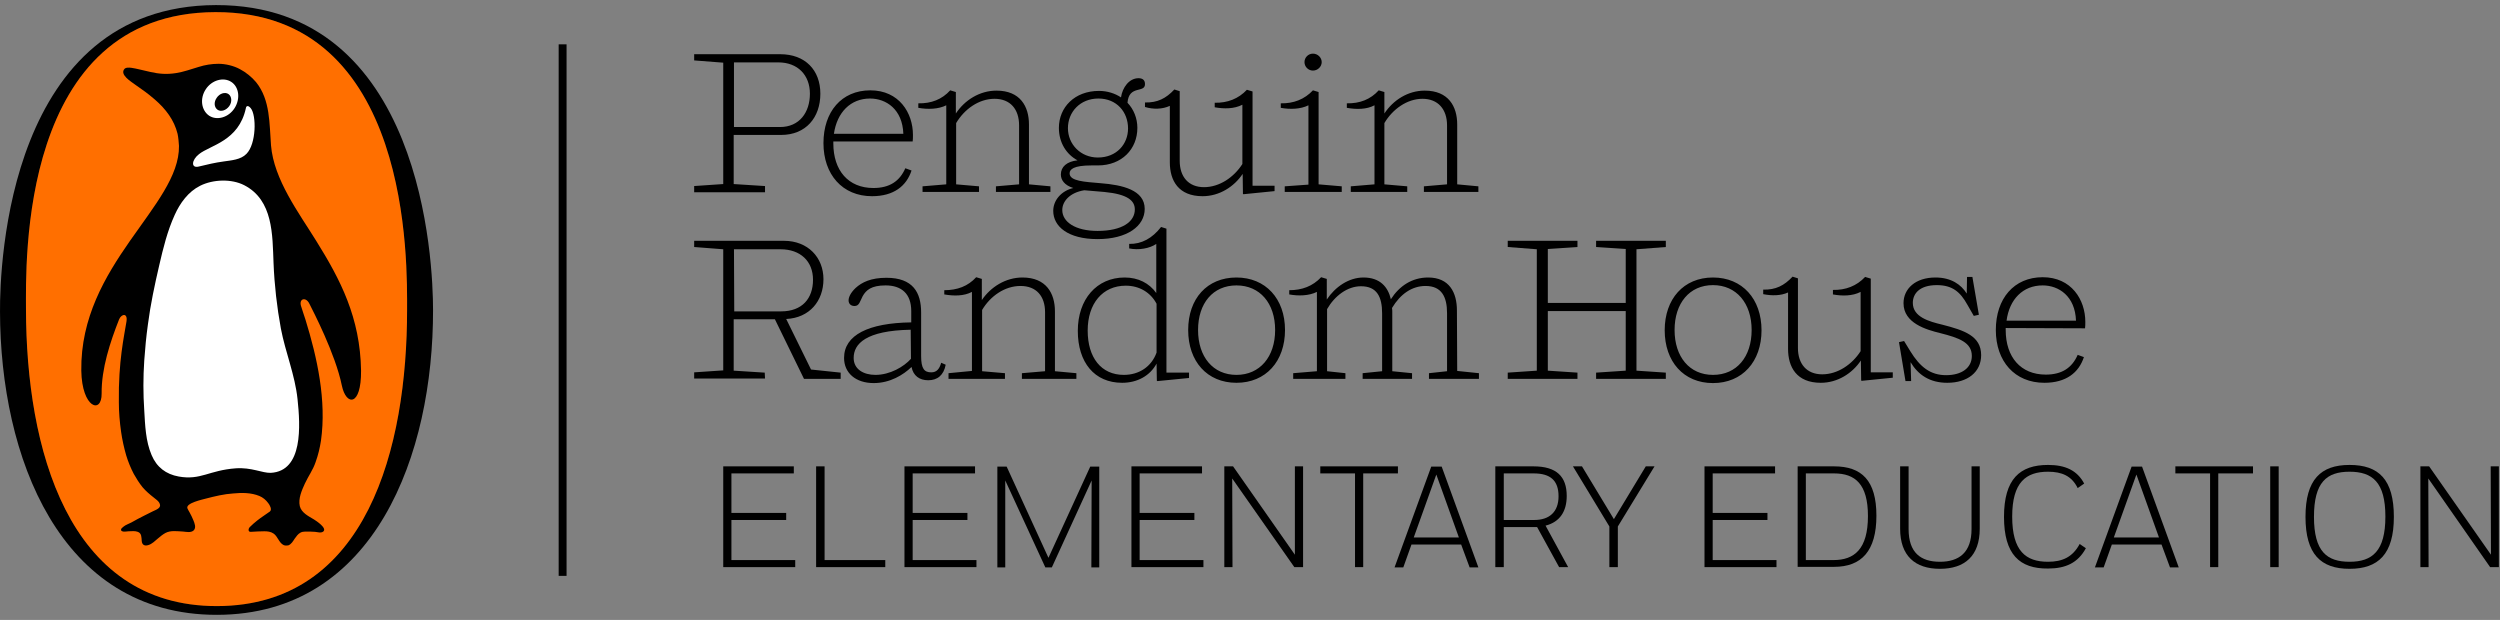 <?xml version="1.0" encoding="UTF-8"?> <svg xmlns="http://www.w3.org/2000/svg" width="246" height="61" viewBox="0 0 246 61" fill="none"><rect x="0" y="0" width="246" height="61" fill="#808080" stroke="none"/><path d="M85.806 19.306C87.945 19.306 89.195 18.306 89.695 16.778L89.084 16.556C88.528 17.834 87.528 18.5 85.945 18.5C83.473 18.5 82 16.778 82 14.111V13.917H89.806C89.834 13.778 89.834 13.472 89.834 13.278C89.834 11.111 88.473 8.889 85.639 8.889C82.806 8.889 81.028 11 81.028 14.084C81.028 17.167 82.889 19.306 85.806 19.306ZM85.612 9.695C87.195 9.695 88.806 10.75 88.889 13.167H82.056C82.362 11.056 83.695 9.695 85.612 9.695ZM129.195 6.945C129.667 6.945 130.056 6.556 130.056 6.111C130.056 5.667 129.667 5.278 129.195 5.278C128.723 5.278 128.361 5.667 128.361 6.111C128.361 6.556 128.723 6.945 129.195 6.945ZM83.056 35.222C83.056 36.695 84.195 37.695 85.973 37.695C87.584 37.695 88.889 36.889 89.695 36.111C89.862 36.972 90.473 37.417 91.334 37.417C92.25 37.417 92.862 36.917 93.056 35.889L92.612 35.695C92.445 36.306 92.167 36.639 91.639 36.639C90.945 36.639 90.639 36.278 90.639 35.028V30.75C90.639 28.778 89.834 27.334 87.223 27.334C85.695 27.334 84.806 27.778 84.195 28.334C83.667 28.834 83.5 29.278 83.5 29.556C83.5 29.889 83.723 30.111 84.084 30.111C84.556 30.111 84.612 29.667 84.889 29.139C85.223 28.556 85.723 28.084 87.139 28.084C88.723 28.084 89.667 28.917 89.667 30.611V31.722C85.445 31.778 83.056 32.972 83.056 35.222ZM89.639 35.306C88.945 36.084 87.584 36.889 86.139 36.889C84.973 36.889 84 36.334 84 35.222C84 33.834 85.195 32.528 89.612 32.445L89.639 35.306ZM103.639 20.75C103.639 22.278 105.084 23.528 108 23.528C110.917 23.528 112.639 22.25 112.639 20.556C112.639 18.695 110.445 18.195 108.306 18.028C106.723 17.889 105.25 17.834 105.25 17.056C105.25 16.667 105.639 16.278 107.389 16.278H108.028C110.389 16.278 111.917 14.667 111.917 12.584C111.917 11.639 111.556 10.75 110.945 10.111C111.084 8.334 112.667 9.195 112.667 8.278C112.667 7.889 112.445 7.695 112.028 7.695C111.111 7.695 110.445 8.611 110.306 9.584C109.723 9.195 108.973 8.945 108.139 8.945C105.75 8.945 104.195 10.556 104.195 12.584C104.195 14.056 104.945 15.195 106.028 15.778C104.973 15.889 104.389 16.417 104.389 17.167C104.389 17.695 104.723 18.222 105.611 18.5C104.445 18.778 103.639 19.695 103.639 20.75ZM105.084 12.611C105.084 11.028 106.278 9.695 108.084 9.695C109.889 9.695 111 11.028 111 12.639C111 14.167 109.889 15.5 108.028 15.5C106.334 15.5 105.084 14.195 105.084 12.611ZM106.695 18.722L108.667 18.889C110.973 19.111 111.667 19.75 111.667 20.611C111.667 21.806 110.445 22.722 108 22.722C105.806 22.722 104.528 21.834 104.528 20.667C104.528 19.806 105.278 18.945 106.695 18.722ZM110.667 27.306C107.917 27.306 106.056 29.445 106.056 32.556C106.056 35.667 107.695 37.667 110.417 37.667C111.917 37.667 113.167 36.972 113.806 35.778L113.834 37.472L113.889 37.5L117 37.195V36.667H114.778V22.5L114.25 22.334C113.389 23.445 112.334 24.028 111.111 24V24.445C112.056 24.639 113.139 24.445 113.778 24V28.834C113.084 27.861 112 27.306 110.667 27.306ZM113.806 34.695C113.306 36.084 112.084 36.889 110.584 36.889C108.361 36.889 107.028 35.195 107.028 32.528C107.028 29.861 108.5 28.111 110.778 28.111C112.111 28.111 113.223 28.778 113.806 29.889V34.695ZM93.112 10.361V18.139L90.778 18.334V18.889H96.334V18.334L94.084 18.139V12.111C94.889 10.75 96.306 9.722 97.862 9.722C99.417 9.722 100.278 10.75 100.278 12.334V18.139L98 18.334V18.889H103.361V18.334L101.25 18.139V12.25C101.25 10.472 100.389 8.917 98.056 8.917C96.389 8.917 94.917 9.861 94.056 11.167V9.056L93.5 8.889C92.695 9.778 91.639 10.195 90.362 10.167V10.611C91.306 10.778 92.334 10.75 93.112 10.361ZM115.111 10.417V15.972C115.111 17.75 115.945 19.306 118.334 19.306C120 19.306 121.445 18.361 122.278 17.111L122.306 19.084L122.361 19.111L125.417 18.806V18.278H123.25V9L122.695 8.834C121.861 9.722 120.778 10.139 119.528 10.111V10.556C120.445 10.722 121.445 10.722 122.25 10.306V16.139C121.417 17.445 120 18.417 118.473 18.417C116.945 18.417 116.084 17.389 116.084 15.834V8.972L115.556 8.806C114.723 9.695 113.889 10.111 112.667 10.084V10.528C113.5 10.778 114.389 10.75 115.111 10.417ZM121.667 27.306C118.778 27.306 116.917 29.389 116.917 32.472C116.917 35.556 118.778 37.667 121.667 37.667C124.556 37.667 126.445 35.556 126.445 32.472C126.445 29.389 124.528 27.306 121.667 27.306ZM121.667 36.889C119.361 36.889 117.889 35.111 117.889 32.472C117.889 29.834 119.361 28.084 121.667 28.084C123.973 28.084 125.473 29.834 125.473 32.472C125.473 35.111 123.973 36.889 121.667 36.889ZM126.417 18.334V18.889H132.028V18.334L129.75 18.139V9.056L129.195 8.889C128.361 9.778 127.278 10.195 126.028 10.167V10.611C126.945 10.778 127.973 10.75 128.75 10.361V18.167L126.417 18.334ZM143.361 30.556C143.361 28.778 142.611 27.306 140.528 27.306C138.945 27.306 137.695 28.139 136.861 29.445C136.584 28.25 135.806 27.306 134.167 27.306C132.723 27.306 131.389 28.222 130.556 29.472V27.445L130 27.278C129.167 28.167 128.111 28.556 126.861 28.556V28.972C127.778 29.139 128.806 29.111 129.584 28.722V36.528L127.25 36.722V37.278H132.389V36.722L130.584 36.528V30.417C131.334 29.111 132.584 28.167 133.917 28.167C135.5 28.167 136 29.222 136 30.834V36.528L134.084 36.722V37.278H138.945V36.722L137 36.528V30.695C137 30.584 137 30.445 136.973 30.306C137.806 28.917 138.945 28.139 140.278 28.139C141.861 28.139 142.389 29.222 142.389 30.806V36.528L140.611 36.722V37.278H145.528V36.722L143.389 36.5L143.361 30.556ZM143.389 18.139V12.25C143.389 10.472 142.528 8.917 140.195 8.917C138.528 8.917 137.084 9.861 136.223 11.167V9.056L135.667 8.889C134.861 9.778 133.806 10.195 132.528 10.167V10.611C133.473 10.778 134.473 10.778 135.25 10.361V18.139L132.917 18.334V18.889H138.473V18.334L136.223 18.139V12.111C137.028 10.75 138.445 9.722 139.973 9.722C141.5 9.722 142.389 10.75 142.389 12.334V18.139L140.111 18.334V18.889H145.473V18.334L143.389 18.139ZM75.25 36.667L72.195 36.472V31.417H76.25L79.112 37.278H82.723V36.667L79.806 36.361L77.362 31.389C79.667 31.278 81.028 29.611 81.028 27.472C81.028 25.334 79.5 23.695 77.139 23.695H68.306V24.306L71.167 24.528V36.445L68.306 36.639V37.25H75.278L75.25 36.667ZM72.223 24.528H76.806C78.75 24.528 80 25.695 80 27.528C80 29.361 78.945 30.639 76.862 30.639H72.25L72.223 24.528ZM93.334 36.722V37.278H98.889V36.722L96.639 36.528V30.5C97.445 29.139 98.862 28.139 100.417 28.139C101.973 28.139 102.834 29.139 102.834 30.722V36.528L100.556 36.722V37.278H105.917V36.722L103.806 36.528V30.639C103.806 28.861 102.945 27.306 100.612 27.306C98.945 27.306 97.473 28.25 96.612 29.528V27.445L96.056 27.278C95.25 28.167 94.195 28.556 92.917 28.556V28.972C93.862 29.139 94.862 29.139 95.639 28.722V36.5L93.334 36.722ZM75.25 18.306L72.195 18.111V13.278H76.862C79.306 13.278 80.723 11.556 80.723 9.222C80.723 6.889 79.223 5.334 76.778 5.334H68.306V5.945L71.167 6.167V18.111L68.306 18.306V18.917H75.278V18.306H75.25ZM72.223 6.139H76.584C78.5 6.139 79.695 7.389 79.695 9.222C79.695 11.056 78.667 12.5 76.75 12.5H72.223V6.139ZM54.973 56.667H55.75V4.361H54.973V56.667Z" fill="black"></path><path d="M168.556 27.306C165.667 27.306 163.806 29.417 163.806 32.5C163.806 35.584 165.667 37.695 168.556 37.695C171.445 37.695 173.334 35.584 173.334 32.5C173.334 29.417 171.445 27.306 168.556 27.306ZM168.556 36.889C166.25 36.889 164.778 35.111 164.778 32.473C164.778 29.834 166.25 28.056 168.556 28.056C170.861 28.056 172.361 29.834 172.361 32.473C172.361 35.111 170.889 36.889 168.556 36.889ZM161.028 24.528L163.917 24.306V23.695H157.056V24.306L159.972 24.5V29.806H152.306V24.5L155.222 24.306V23.695H148.361V24.306L151.222 24.528V36.473L148.361 36.667V37.278H155.222V36.667L152.306 36.473V30.611H159.972V36.473L157.056 36.667V37.278H163.917V36.667L161.028 36.473V24.528ZM184.084 27.417L183.528 27.25C182.695 28.139 181.611 28.556 180.361 28.528V28.973C181.278 29.139 182.278 29.139 183.084 28.723V34.556C182.25 35.861 180.834 36.834 179.306 36.834C177.778 36.834 176.917 35.806 176.917 34.25V27.389L176.389 27.223C175.556 28.111 174.722 28.528 173.5 28.5V28.945C174.334 29.111 175.222 29.111 175.945 28.778V34.334C175.945 36.111 176.778 37.667 179.167 37.667C180.834 37.667 182.278 36.723 183.111 35.473L183.139 37.445L183.195 37.473L186.25 37.167V36.639H184.084V27.417ZM191.111 31.945C189.834 31.639 188.222 31.195 188.222 29.806C188.222 28.889 188.889 28.056 190.584 28.056C192.111 28.056 192.889 28.723 193.583 29.973L194.222 31.084L194.722 30.973L194.084 27.25H193.556L193.528 28.889C192.972 28 192 27.306 190.445 27.306C188.472 27.306 187.306 28.417 187.306 29.834C187.306 31.806 189.556 32.445 190.917 32.778C192.778 33.25 194.028 33.695 194.028 35.028C194.028 36.195 193.028 36.917 191.5 36.917C189.972 36.917 188.945 36.139 187.972 34.556L187.361 33.556L186.861 33.667L187.5 37.5H188.056L188 35.639C188.75 36.889 189.889 37.667 191.611 37.667C193.611 37.667 194.945 36.611 194.945 34.945C194.945 33.056 193.278 32.5 191.111 31.945ZM205.167 32.306C205.195 32.167 205.195 31.861 205.195 31.667C205.195 29.5 203.833 27.278 201 27.278C198.167 27.278 196.389 29.389 196.389 32.473C196.389 35.556 198.25 37.667 201.167 37.667C203.306 37.667 204.556 36.667 205.056 35.139L204.445 34.917C203.889 36.195 202.889 36.861 201.306 36.861C198.834 36.861 197.361 35.139 197.361 32.473V32.278L205.167 32.306ZM201 28.084C202.583 28.084 204.195 29.139 204.278 31.556H197.445C197.722 29.445 199.056 28.084 201 28.084Z" fill="black"></path><path d="M71.167 45.889H78.111V46.583H71.972V50.472H77.361V51.166H71.972V55.111H78.25V55.805H71.167V45.889Z" fill="black"></path><path d="M87.111 55.111V55.805H80.306V45.889H81.139V55.111H87.111Z" fill="black"></path><path d="M89 45.889H95.944V46.583H89.806V50.472H95.195V51.166H89.806V55.111H96.083V55.805H89V45.889Z" fill="black"></path><path d="M98.917 47.278V55.833H98.14V45.916H99.056L103.167 54.889L107.279 45.916H108.167V55.833H107.39L107.417 47.278L103.501 55.833H102.862L98.917 47.278Z" fill="black"></path><path d="M111.334 45.889H118.278V46.583H112.14V50.472H117.528V51.166H112.14V55.111H118.417V55.805H111.334V45.889Z" fill="black"></path><path d="M121.25 47.083L121.278 55.805H120.473V45.889H121.334L127.417 54.583V45.889H128.223V55.805H127.362L121.25 47.083Z" fill="black"></path><path d="M137.556 45.889V46.583H134.139V55.805H133.334V46.583H129.917V45.889H137.556Z" fill="black"></path><path d="M143.778 53.583H138.889L138.084 55.833H137.223L140.834 45.916H141.862L145.473 55.833H144.612L143.778 53.583ZM139.112 52.889H143.556L141.334 46.694L139.112 52.889Z" fill="black"></path><path d="M147.139 45.889H150.889C153.166 45.889 154.166 46.889 154.166 48.805C154.166 50.305 153.5 51.361 152.083 51.722L154.305 55.805H153.416L151.25 51.861C151.194 51.861 151.111 51.861 151.028 51.861H147.972V55.805H147.139V45.889ZM147.972 46.583V51.166H150.972C152.444 51.166 153.361 50.389 153.361 48.833C153.361 47.278 152.555 46.583 150.916 46.583H147.972Z" fill="black"></path><path d="M154.778 45.889H155.667L158.806 51.083L161.945 45.889H162.806L159.195 51.805V55.805H158.362V51.805L154.778 45.889Z" fill="black"></path><path d="M167.723 45.889H174.667V46.583H168.528V50.472H173.917V51.166H168.528V55.111H174.806V55.805H167.723V45.889Z" fill="black"></path><path d="M176.861 45.889H180.472C183.195 45.889 184.639 47.278 184.639 50.75C184.639 54.222 183.167 55.778 180.472 55.778H176.889V45.889H176.861ZM183.806 50.778C183.806 47.639 182.556 46.583 180.472 46.583H177.695V55.111H180.417C182.472 55.111 183.806 54.028 183.806 50.778Z" fill="black"></path><path d="M194 45.889H194.806V52.028C194.806 54.694 193.334 55.972 190.889 55.972C188.445 55.972 186.973 54.694 186.973 52.028V45.889H187.806V52.055C187.806 54.389 189 55.278 190.889 55.278C192.778 55.278 194 54.361 194 52.055V45.889Z" fill="black"></path><path d="M197.194 50.861C197.194 47.139 198.75 45.75 201.528 45.75C203.222 45.75 204.389 46.278 205.083 47.583L204.444 48.028C203.861 46.833 202.889 46.417 201.528 46.417C199.361 46.417 198 47.444 198 50.833C198 54.222 199.333 55.278 201.528 55.278C202.917 55.278 203.944 54.833 204.639 53.528L205.25 53.944C204.472 55.389 203.25 55.944 201.528 55.944C198.722 55.972 197.194 54.556 197.194 50.861Z" fill="black"></path><path d="M212.694 53.583H207.805L207 55.833H206.139L209.75 45.916H210.778L214.389 55.833H213.528L212.694 53.583ZM208 52.889H212.444L210.222 46.694L208 52.889Z" fill="black"></path><path d="M221.695 45.889V46.583H218.278V55.805H217.472V46.583H214.056V45.889H221.695Z" fill="black"></path><path d="M223.389 45.889H224.222V55.805H223.389V45.889Z" fill="black"></path><path d="M231.195 45.75C234.084 45.75 235.556 47.194 235.556 50.861C235.556 54.528 234.028 55.972 231.195 55.972C228.361 55.972 226.861 54.528 226.861 50.861C226.861 47.194 228.361 45.75 231.195 45.75ZM231.195 55.278C233.445 55.278 234.722 54.222 234.722 50.833C234.722 47.444 233.445 46.417 231.195 46.417C228.945 46.417 227.695 47.444 227.695 50.861C227.695 54.278 228.972 55.278 231.195 55.278Z" fill="black"></path><path d="M238.945 47.083L238.973 55.805H238.167V45.889H239.028L245.111 54.583L245.084 45.889H245.889V55.805H245.028L238.945 47.083Z" fill="black"></path><path d="M21.251 0.5C0.834 0.556 -0.027 26 0.001 30.667C0.028 44.833 5.806 60.528 21.362 60.5C36.917 60.472 42.639 44.667 42.612 30.5C42.612 25.833 41.639 0.472 21.251 0.5Z" fill="black"></path><path d="M21.362 59.639C6.584 59.667 2.584 43.944 2.557 30.472C2.557 26.028 1.807 1.25 21.195 1.194C40.584 1.139 40.057 26.055 40.057 30.5C40.057 44 36.14 59.611 21.362 59.639Z" fill="#1A1818"></path><path d="M21.362 59.639C6.584 59.667 2.584 43.944 2.557 30.472C2.557 26.028 1.807 1.25 21.195 1.194C40.584 1.139 40.057 26.055 40.057 30.5C40.057 44 36.14 59.611 21.362 59.639Z" fill="#FF6F00"></path><path d="M31.112 23.695C29.389 20.917 26.945 17.667 26.667 14.306C26.5 12.194 26.612 9.833 25.195 8.083C24.778 7.583 24.195 7.111 23.612 6.806C23 6.472 22.195 6.278 21.5 6.278C20.834 6.278 20.167 6.389 19.556 6.583C18.806 6.806 18.056 7.083 17.306 7.194C16.417 7.333 15.667 7.278 14.806 7.083C14.278 6.972 14.139 6.917 13.612 6.806C13.334 6.75 12.528 6.528 12.278 6.75C11.695 7.333 12.945 8.056 13.306 8.333C14.139 8.917 14.473 9.139 15.251 9.806C16.306 10.722 17.139 11.806 17.473 13.167C17.556 13.556 17.584 13.972 17.612 14.361C17.695 20.25 7.862 26.028 8 36.472C8.056 40.167 10.028 40.778 10.001 38.722C9.973 36.278 10.834 33.667 11.723 31.417C11.945 30.889 12.584 30.75 12.445 31.639C12.223 33.056 11.639 35.528 11.695 39.583C11.695 40.556 11.778 41.528 11.917 42.5C12.028 43.278 12.195 44.028 12.417 44.806C12.612 45.444 12.862 46.056 13.167 46.639C13.417 47.083 13.695 47.528 14.028 47.944C14.362 48.333 14.723 48.639 15.112 48.944C15.334 49.139 15.612 49.278 15.723 49.583C15.889 50 15.334 50.167 15.056 50.306C14.751 50.444 14.473 50.611 14.167 50.75C13.751 50.972 13.334 51.167 12.917 51.417C12.667 51.556 12.362 51.639 12.139 51.833C11.889 52 11.778 52.25 12.139 52.306C12.306 52.333 12.501 52.278 12.667 52.278C12.973 52.278 13.278 52.222 13.556 52.333C13.945 52.472 13.917 52.861 13.945 53.222C13.973 53.611 14.223 53.75 14.584 53.639C14.973 53.528 15.251 53.222 15.556 52.972C15.778 52.778 16.028 52.583 16.278 52.444C16.806 52.167 17.445 52.278 18.028 52.306C18.334 52.333 18.778 52.444 19.056 52.194C19.334 51.917 19.139 51.472 19.028 51.194C18.917 50.917 18.778 50.639 18.639 50.389C18.584 50.278 18.5 50.167 18.445 50.028C18.223 49.5 20 49.139 20.278 49.056C21.139 48.833 22.056 48.611 22.945 48.556C23.806 48.472 24.723 48.472 25.528 48.806C25.862 48.944 26.167 49.194 26.389 49.5C26.528 49.667 26.806 50.139 26.556 50.333C26.139 50.639 25.723 50.889 25.306 51.222C25.056 51.417 24.806 51.639 24.584 51.861C24.417 52.028 24.389 52.361 24.695 52.333C25.139 52.306 25.556 52.278 26 52.278C26.306 52.278 26.639 52.306 26.917 52.5C27.334 52.778 27.445 53.417 27.917 53.639C28.056 53.694 28.223 53.694 28.362 53.667C28.667 53.556 28.834 53.25 29 53C29.167 52.778 29.306 52.556 29.556 52.417C29.695 52.333 29.889 52.306 30.056 52.306C30.362 52.306 30.695 52.306 31 52.333C31.25 52.361 31.584 52.472 31.806 52.306C32.223 51.972 31.112 51.25 30.889 51.111C30.389 50.806 29.667 50.472 29.5 49.806C29.334 49.056 29.695 48.25 30 47.583C30.334 46.861 30.806 46.222 31.056 45.472C31.306 44.778 31.473 44.083 31.584 43.361C32.139 39.417 31.223 35.222 30.056 31.445C29.917 31 29.75 30.556 29.612 30.083C29.417 29.361 30.112 29.195 30.445 29.889C30.778 30.556 33.001 34.806 33.639 37.944C34.056 39.944 35.556 40.028 35.528 36.472C35.445 31.25 33.501 27.528 31.112 23.695Z" fill="black"></path><path d="M29.278 39.278C29.556 41.889 29.834 46.361 26.639 46.528C25.806 46.556 24.75 45.972 23.195 46.083C20.556 46.278 19.75 47.278 17.584 46.889C16.334 46.667 15.417 45.972 14.917 44.778C14.334 43.417 14.278 41.861 14.195 40.389C14.084 38.75 14.084 37.111 14.195 35.472C14.278 34.278 14.389 33.111 14.556 31.917C14.806 29.972 15.222 28.028 15.667 26.111C16.056 24.417 16.472 22.722 17.195 21.139C17.722 19.972 18.528 18.861 19.695 18.278C20.972 17.639 22.778 17.583 24.028 18.222C26.889 19.695 26.806 23.111 26.917 25.889C27 28.028 27.25 30.222 27.639 32.333C28.084 34.667 29.028 36.889 29.278 39.278Z" fill="white"></path><path d="M24.668 10.639C25.251 11.333 25.223 14.166 24.251 15.139C23.695 15.722 22.751 15.778 22.001 15.889C21.168 16 20.362 16.194 19.556 16.389C18.779 16.583 18.834 15.75 19.584 15.166C20.695 14.278 23.501 13.889 24.195 10.639C24.195 10.528 24.334 10.25 24.668 10.639Z" fill="white"></path><path d="M20.584 11.389C21.362 11.889 22.501 11.555 23.084 10.639C23.668 9.722 23.529 8.555 22.751 8.055C21.973 7.555 20.834 7.889 20.251 8.778C19.64 9.694 19.806 10.861 20.584 11.389Z" fill="white"></path><path d="M21.334 9.611C21.612 9.195 22.14 9.028 22.473 9.25C22.806 9.472 22.862 10.028 22.556 10.445C22.251 10.861 21.751 11.028 21.417 10.806C21.056 10.556 21.029 10.028 21.334 9.611Z" fill="black"></path></svg> 